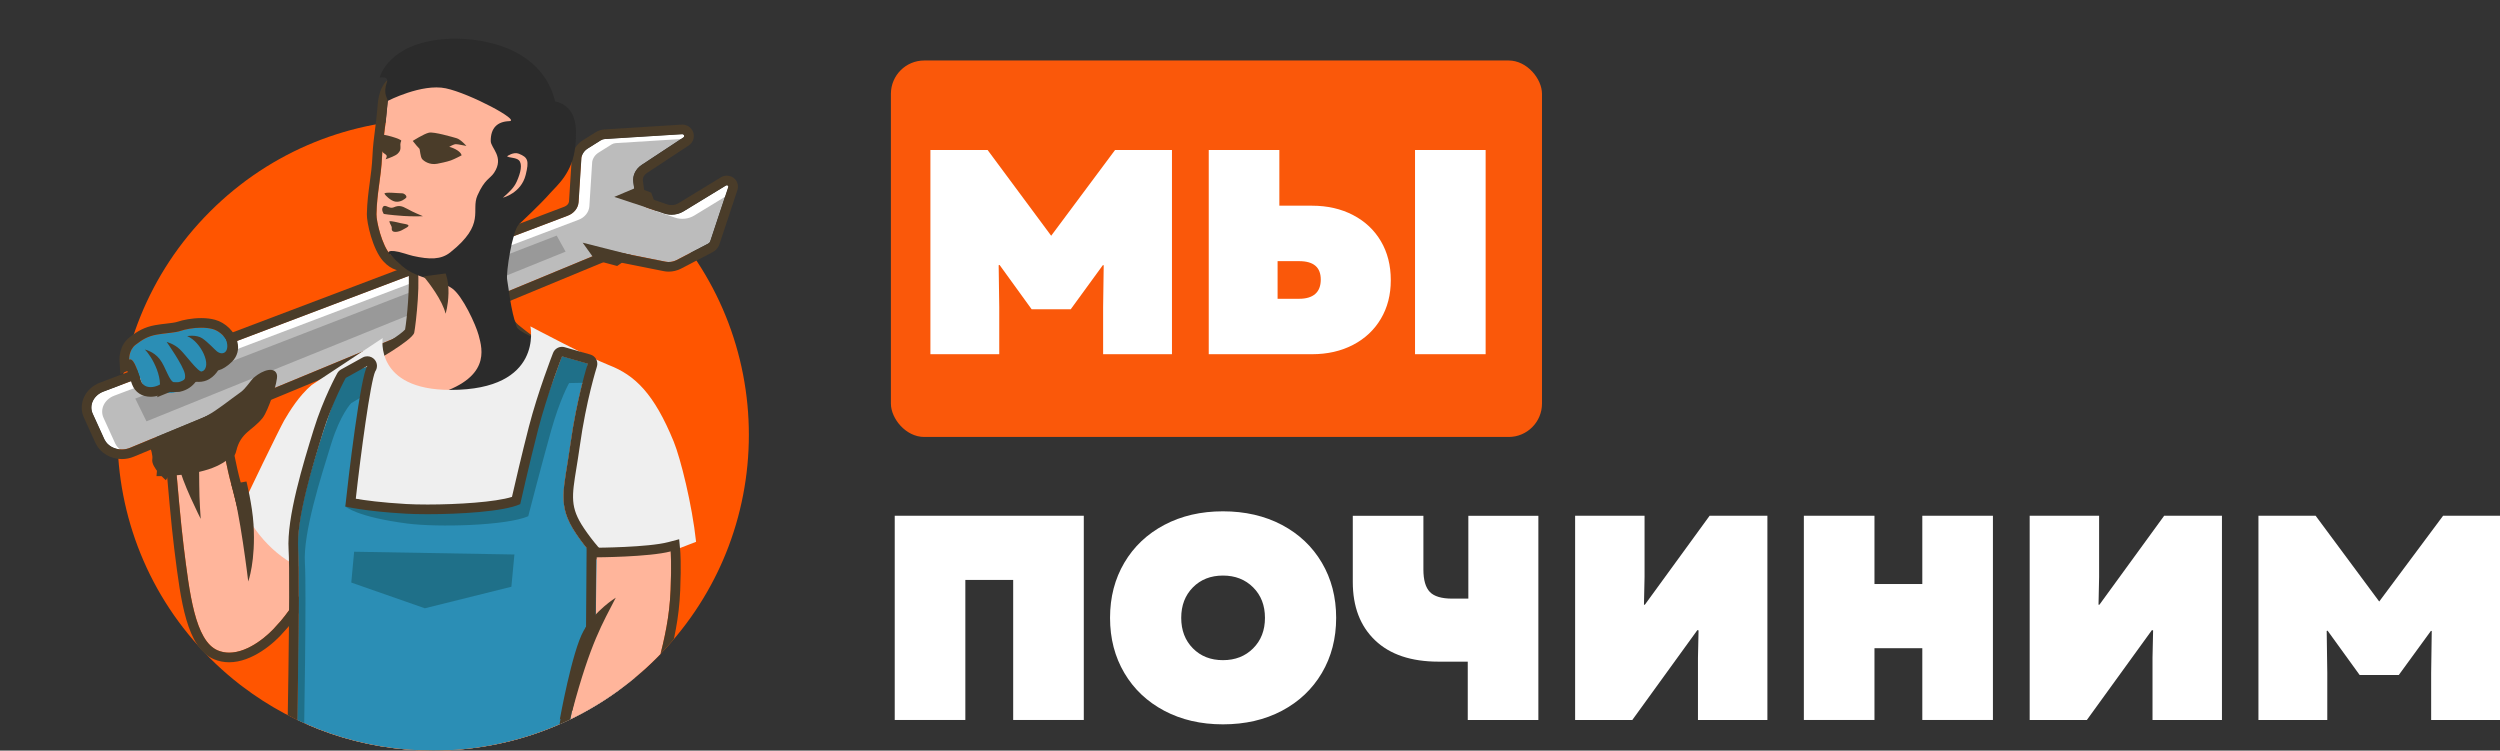 <?xml version="1.0" encoding="UTF-8"?> <svg xmlns="http://www.w3.org/2000/svg" xmlns:xlink="http://www.w3.org/1999/xlink" id="_Слой_2" data-name="Слой_2" viewBox="0 0 1104.66 331.66"><rect x="0" y="0" width="1104.66" height="331.66" fill="#333333" stroke="none"/><defs><style> .cls-1 { fill: #f50; } .cls-2 { fill: #1f7089; } .cls-3 { fill: #fff; } .cls-4 { fill: none; } .cls-5 { fill: #ffb59b; } .cls-6 { fill: #2b8eb5; } .cls-7 { fill: #4a3c29; } .cls-8 { fill: #2b2b2b; } .cls-9 { fill: #efefef; } .cls-10 { fill: #999; } .cls-11 { fill: #bcbcbc; } .cls-12 { clip-path: url(#clippath); } .cls-13 { fill: #fa580a; } </style><clipPath id="clippath"><path class="cls-4" d="M330.9,192.16c0,77.04-62.46,139.5-139.5,139.5-31.69,0-60.91-10.57-84.33-28.37-2.21-1.68-19.81,5.6-21.92,3.79-29.8-25.58-38.23-79.87-38.23-79.87-18.5-4.5-64.81-43.21-39.56-89.37C32.61,91.7,162.69,0,201.22,0c28.89,0,102.28,11.77,124.55,41.52,37.11,49.57,5.14,102.49,5.14,150.64Z"></path></clipPath></defs><g id="_Слой_1-2" data-name="Слой_1"><g><rect class="cls-13" x="393.66" y="26.73" width="287.69" height="166.35" rx="14.73" ry="14.73"></rect><g><path class="cls-3" d="M411.11,66.27h25.27l28.1,37.9,28.23-37.9h25.14v90.24h-30.42v-20.76l.26-18.57h-.39l-14.18,19.47h-17.28l-14.18-19.6-.39.13.26,18.57v20.76h-30.42v-90.24Z"></path><path class="cls-3" d="M534.1,66.27h31.2v24.62h14.44c6.79,0,12.83,1.38,18.11,4.13,5.29,2.75,9.39,6.6,12.31,11.54,2.92,4.94,4.38,10.68,4.38,17.21s-1.46,12.14-4.38,17.08c-2.92,4.94-7.03,8.79-12.31,11.54-5.29,2.75-11.32,4.12-18.11,4.12h-45.64v-90.24ZM574.06,132.02c3.09,0,5.46-.71,7.09-2.13,1.63-1.42,2.45-3.54,2.45-6.38,0-5.41-3.18-8.12-9.54-8.12h-9.54v16.63h9.54ZM625.25,66.27h31.2v90.24h-31.2v-90.24Z"></path></g><g class="cls-12"><circle class="cls-1" cx="191.4" cy="192.16" r="139.5" transform="translate(-79.82 191.62) rotate(-45)"></circle><g><path class="cls-5" d="M118.83,212.25s-5.95,9.79-11.92,19.73c-1.02-3.26-4.01-15.56-4.73-18.07-3.37-11.79-10.29-53.13-10.29-53.13l-16.74,11.79s3.51,48.83,6.04,69.03c2.53,20.2,4.96,41.59,15.07,45.8,10.1,4.21,21.95-6.14,26.16-11.19,7.92-7.97,28.96-43.01,28.96-43.01l-32.54-20.94Z"></path><path class="cls-7" d="M91.88,160.78s6.92,41.35,10.29,53.13c.72,2.51,3.71,14.81,4.73,18.07,5.97-9.94,11.92-19.73,11.92-19.73l32.54,20.94s-21.05,35.04-28.96,43.01c-3.52,4.23-12.41,12.18-21.13,12.18-1.69,0-3.38-.3-5.03-.98-10.1-4.21-12.54-25.6-15.07-45.8-2.53-20.2-6.04-69.03-6.04-69.03l16.74-11.79M94.96,153.41l-5.53,3.89-16.74,11.79-1.97,1.38.17,2.4c.04.49,3.55,49.17,6.06,69.25l.18,1.42c2.74,21.97,5.33,42.72,17.47,47.78,2.09.87,4.33,1.31,6.66,1.31,10.15,0,19.98-8.46,24.28-13.57,8.27-8.47,28.59-42.24,29.46-43.68l2.12-3.53-3.47-2.23-32.54-20.94-3.67-2.36-2.27,3.73c-.04.07-2.97,4.89-6.76,11.15-.18-.69-.35-1.37-.51-2.03-.76-3.01-1.36-5.38-1.66-6.43-3.26-11.42-10.12-52.26-10.19-52.67l-1.12-6.67h0Z"></path></g><path class="cls-7" d="M69.27,189.04s.49,17.39-.12,21.35c0,0,12.8.28,22.94-3,10.1-3.28,12.29-8.74,12.29-8.74l-11.66-22.09-23.45,12.49Z"></path><g><path class="cls-11" d="M45.75,173.02l205.05-77.68c2.78-1.01,4.67-3.37,4.86-6.01l1.25-19.66c.29-1.62,1.3-3.1,2.85-4.07l5.67-3.56c.58-.36,1.22-.57,1.87-.61l34.08-2.12c.89-.06,1.3.95.57,1.43l-18.39,12.12c-2.67,1.76-4.09,4.64-3.71,7.53l.65,4.96c.38,2.93,2.55,5.42,5.65,6.48l7.31,2.51c2.82.97,6.02.62,8.55-.92l18.76-11.44c.53-.32,1.21.11,1.03.65l-7.98,24.05c-.17.42-.46.75-.88.96l-14,7.3c-1.52.77-3.26,1.03-4.94.68l-23.05-4.59c-1.25-.22-2.46-.21-3.64.1-.52.09-.97.25-1.44.45L57.57,197.83c-4.33,1.85-9.45.21-11.34-3.54l-.16-.31-5.06-11.11c-1.77-3.8.36-8.22,4.74-9.85Z"></path><g><path class="cls-3" d="M293.47,94.33l-4.11-1.41c.49.28,1,.53,1.56.72l7.31,2.51c2.82.97,6.02.62,8.55-.92l13.61-8.3,1.43-4.3c.18-.54-.5-.98-1.03-.65l-18.76,11.44c-2.53,1.54-5.73,1.88-8.55.92Z"></path><path class="cls-3" d="M50.99,196.1l-.16-.31-5.06-11.11c-1.77-3.8.36-8.22,4.74-9.85l205.05-77.68c2.78-1.01,4.67-3.37,4.86-6.01l1.25-19.66c.29-1.62,1.3-3.1,2.85-4.07l5.67-3.56c.58-.36,1.22-.57,1.87-.61l28.81-1.8,1.08-.71c.72-.48.32-1.48-.57-1.43l-34.08,2.12c-.66.04-1.3.25-1.87.61l-5.67,3.56c-1.56.97-2.56,2.45-2.85,4.07l-1.25,19.66c-.19,2.63-2.08,4.99-4.86,6.01L45.75,173.02c-4.38,1.63-6.51,6.05-4.74,9.85l5.06,11.11.16.31c1.24,2.46,3.88,3.99,6.77,4.24-.84-.66-1.53-1.48-2.01-2.43Z"></path></g><path class="cls-7" d="M301.46,59.31c.84,0,1.21.96.5,1.43l-18.39,12.12c-2.67,1.76-4.09,4.64-3.71,7.53l.65,4.96c.38,2.93,2.55,5.42,5.65,6.48l7.31,2.51c1.06.36,2.17.54,3.27.54,1.85,0,3.69-.5,5.27-1.46l18.76-11.44c.13-.08.26-.11.39-.11.42,0,.78.35.64.76l-7.98,24.05c-.17.42-.46.75-.88.96l-14,7.3c-1.07.54-2.26.83-3.46.83-.5,0-.99-.05-1.49-.15l-23.05-4.59c-.56-.1-1.11-.15-1.66-.15-.67,0-1.33.08-1.99.25-.52.09-.97.25-1.44.45L57.57,197.83c-1.22.52-2.49.77-3.74.77-3.21,0-6.24-1.61-7.6-4.31l-.16-.31-5.06-11.11c-1.77-3.8.36-8.22,4.74-9.85l205.05-77.68c2.78-1.01,4.67-3.37,4.86-6.01l1.25-19.66c.29-1.62,1.3-3.1,2.85-4.07l5.67-3.56c.58-.36,1.22-.57,1.87-.61l34.08-2.12s.05,0,.07,0M301.46,55.06h0c-.11,0-.22,0-.33.01l-34.08,2.12c-1.36.08-2.7.52-3.87,1.25l-5.67,3.56c-2.52,1.57-4.27,4.09-4.78,6.92l-.04.24-.02.24-1.25,19.66c-.07.92-.9,1.85-2.08,2.28h-.02s-.02.02-.02.02L44.24,169.05c-3.34,1.24-6,3.74-7.28,6.86-1.18,2.87-1.11,5.98.19,8.76l5.04,11.08.05.1.05.1.15.28c2.04,4.02,6.5,6.62,11.38,6.62,1.87,0,3.68-.37,5.4-1.1l208.27-86.24c.34-.14.47-.18.57-.2l.16-.03.16-.04c.29-.08.58-.11.9-.11.27,0,.57.03.88.08l23,4.58c.73.15,1.52.24,2.32.24,1.84,0,3.7-.45,5.37-1.29h.03s.03-.03.03-.03l13.97-7.28c1.3-.66,2.29-1.73,2.87-3.11l.06-.15.05-.15,7.98-24.05c.48-1.46.24-3.07-.66-4.31-.92-1.28-2.42-2.04-4.02-2.04-.92,0-1.82.25-2.6.73l-18.76,11.44c-.88.54-1.97.84-3.06.84-.66,0-1.3-.1-1.9-.31l-7.31-2.51c-1.56-.54-2.64-1.69-2.81-3.01l-.65-4.96c-.16-1.26.54-2.58,1.84-3.43l18.39-12.12c1.88-1.24,2.71-3.5,2.07-5.62-.65-2.16-2.62-3.61-4.92-3.61h0Z"></path><polygon class="cls-10" points="64.72 186.17 59.77 176.12 245.98 104.1 249.91 111.19 64.72 186.17"></polygon><polygon class="cls-7" points="272.7 117.53 279.42 112.81 257.46 107.23 263 114.95 272.7 117.53"></polygon><polygon class="cls-7" points="290.68 93.35 271.42 87 281.54 82.73 287.75 85.12 290.68 93.35"></polygon></g><g><path class="cls-5" d="M227.72,151.79c-8.25-6.77-11.38-38.78-11.38-38.78l-6.79.64c.89-.53,1.76-1.12,2.58-1.81,4.36-3.69,6.65-9.21,8.79-14.51,3.58-8.89,11.8-10.18,15.38-19.06,2.34-5.8.09-19.64-1.29-25.73-1.82-8.02-9.62-13.24-17.35-16.03-11.33-4.1-31.57-6.96-42.18.73-3.79,2.75-4.16,6.88-4.5,11.24-.6,7.72-1.79,12.93-2.14,20.67-.43,9.64-2.26,15.88-2.47,25.54-.07,3.14,2.42,13.74,6.12,17.85,3.48,3.87,6.34,2.87,11.5,3.53,2.28,5.65-3.5,26.62-4.2,30.07-.7,3.45-18.91,18.75-18.91,18.75l3.35,27.49,35.92,11.94,65.83-35.33s-29.99-10.43-38.24-17.2Z"></path><path class="cls-7" d="M194.23,32.41c8.45,0,17.25,1.86,23.41,4.09,7.73,2.79,15.53,8.01,17.35,16.03,1.39,6.09,3.63,19.94,1.29,25.73-3.58,8.89-11.8,10.18-15.38,19.06-2.14,5.3-4.43,10.82-8.79,14.51-.82.69-1.68,1.28-2.58,1.81l6.79-.64s1.68,27.01,9.93,33.78c8.25,6.77,28.06,20.52,28.06,20.52l-54.2,37-35.92-11.94-.67-31.47s18.82-10.47,19.52-13.92c.7-3.45,3.19-25.28.91-30.93-5.16-.66-8.02.34-11.5-3.53-3.7-4.11-6.18-14.71-6.12-17.85.2-9.65,2.03-15.89,2.47-25.54.35-7.74,1.54-12.95,2.14-20.67.34-4.37.71-8.49,4.5-11.24,4.84-3.51,11.68-4.82,18.77-4.82M194.23,28.16h0c-8.96,0-16.12,1.89-21.27,5.63-5.43,3.94-5.88,9.72-6.24,14.36-.26,3.28-.63,6.15-.99,8.93-.47,3.62-.96,7.36-1.16,11.88-.2,4.35-.68,7.91-1.19,11.68-.57,4.23-1.17,8.61-1.28,13.96-.08,3.81,2.56,15.62,7.21,20.78,3.82,4.24,7.5,4.45,11.07,4.65.04,0,.08,0,.12,0,.63,6.38-.68,20.85-1.51,25.57-1.81,2.12-10.32,7.58-17.53,11.59l-2.24,1.25.05,2.56.67,31.47.06,3,2.85.95,35.92,11.94,2,.66,1.74-1.19,54.2-37,5.1-3.48-5.07-3.52c-.2-.14-19.76-13.74-27.79-20.32-4.71-3.86-7.74-20.31-8.39-30.76l-.26-4.22c1.95-3.21,3.32-6.62,4.53-9.61,1.41-3.49,3.78-5.53,6.52-7.9,3.13-2.7,6.68-5.76,8.86-11.16,3.32-8.23-.63-26.24-1.09-28.27-2.55-11.22-13.66-16.77-20.05-19.09-7.53-2.72-16.82-4.35-24.86-4.35h0Z"></path><path class="cls-8" d="M254.23,64.49c.81-8.63.55-17.42-8.92-19.71-6.31-25.24-35.22-28.6-48.75-27.53-25.37,1.99-28.79,17.08-28.79,17.08,0,0,4.25-1.03,3.13,2.23-1.84,5.38.69,6.99.37,8.05,0,0,15.13-7.83,25.74-5.58,10.61,2.26,33.24,14.33,28.03,14.5-5.21.17-8.25,2.95-8.2,8.78.03,3.16,6.15,7.03,1.46,14.06-1.76,2.64-4.09,2.71-7.32,9.96-3.03,6.8,3.81,12.59-12.01,25.18-4.12,3.28-9.14,3.21-16.49,1.57-1.43-.35-2.64-.74-3.46-1-8.27-2.61-8.13-.2-6.57.44,0,0,.75,1.15,5.46,5.21,6.49,5.61,16.42,5.82,21.88,9.71,4.63,3.3,10.49,16.11,11.7,20.64,1.71,6.41,5.5,19.23-19.81,26.51,0,0,25.79-.3,30.74-.55,21.04-1.03,25.7-15.73,27.49-17.95-.81-1.8-20.39-8.34-21.59-11.63-2.73-7.51-3.62-17.86-4.21-20.72-.65-3.18,2.33-21.72,5.08-24.5,1.08-1.09,9.42-8.77,13.97-13.97,2.82-3.22,9.93-8.81,11.05-20.79ZM232.28,77.29c-2.02,8.11-10.08,10.07-10.08,10.07,2.69-2.39,4.81-4.24,6.09-7.06,1.82-4.02,2.66-7.86.97-9.5-1.28-1.25-4.3-.99-5.21-1.75,0,0,2.83-2.08,5.2-1.13,4.08,1.63,4.58,3.13,3.03,9.38Z"></path><path class="cls-7" d="M203.97,68.64s-3.03,1.61-4.72,2.23c-1.69.62-5.31,1.36-6.13,1.5-3.28.58-5.7-1.08-6.57-2.06-.87-.98-.95-4.42-1.26-4.64-.31-.22-2.09-2.32-2.91-3.4,0,0,4.96-3.18,7.17-3.65,2.21-.48,10.39,1.93,12.21,2.45,1.82.52,4.33,3.41,4.33,3.41-.31.02-3.64-.8-4.66-.78-1.02.01-2.93,1.18-2.93,1.18,0,0,1.22.25,2.69,1.02,2.73,1.43,2.77,2.73,2.77,2.73Z"></path><path class="cls-7" d="M177.56,85.41c1.03-.07,2.55,1.26,1.85,2.01-.38.41-2.42,2.09-4.78,1.66-2.04-.37-4.43-2.8-4.72-3.43-.47-1.03,6.62-.17,7.65-.24Z"></path><path class="cls-7" d="M169.59,94.53s-1.34-1.81-.33-3.16c.99-1.32,2.74,1.1,4.66.26,2.23-.97,3.56-.71,5.96.62,3.28,1.83,5.74,2.69,7.02,3.29,0,0-4.45.18-8.59-.11-6.4-.45-8.73-.9-8.73-.9Z"></path><path class="cls-7" d="M180.43,99.55c.5.56-1.82,1.56-2.81,2.14-.99.58-4.79,1.78-4.52-.84.1-1.03-.75-1.63-1.01-2.82-.02-.09-.02-.18-.02-.28.99-.17,3.95.62,4.7.8,1.83.44,3.18.43,3.68.99Z"></path><path class="cls-7" d="M168.79,66.79c-1.66-.31-2.66-1.6-2.66-1.6.97-.14,2.34-.39,2.37-1.14-.05-1.59-.33-3.13-.76-4.58,1.33-.49,9.9,2.02,9.55,2.76-1.09,2.29.73,3.54-1.61,5.7-.99.92-3.4,1.82-5.29,2.46.18-.37.33-.68.4-.87.53-1.37-1.27-1.36-2-2.73Z"></path></g><path class="cls-9" d="M270.51,251.56c-.04-1.03.73-2.32,1.73-2.27,10.79.55,24.48-5.85,35.33-9.88-1.74-16.43-6.88-36.94-9.87-44.26-8.71-21.3-17.14-29.35-28.56-33.79-9.12-3.54-34.77-17.15-34.77-17.15,0,0,5.93,28.08-35.27,28.08-33.66,0-30.01-22.91-30.01-22.91l-31.36,20.74c-1.41,1.18-2.79,2.56-4.16,4.12-2.05,2.34-4.05,5.1-6.02,8.24-.66,1.05-1.31,2.14-1.97,3.27-1.96,3.39-16.9,34.14-18.46,37.99,6.11,14.75,19.55,25.9,29.02,28.01,4.3-4.37,2.69,7.39,3.91,4.69,0,0-6.65,113.65-9.31,111.97-.02,1.04,146.48,3.99,146.48,3.99,0,0-5.74-95.9-6.71-120.84Z"></path><g><path class="cls-6" d="M57.06,158.92c2.2-.97,3.86,5.6,5.3,9.46,1.53,4.1,6.15,5.71,8.7,3.23,0,0,1.3,2.82,5.79,1.85,4.57-.99,6.88-4.66,6.88-4.66,0,0,3.6-.92,6.1-2.43,2.51-1.51,3.91-6.8,3.91-6.8,0,0,1.99.99,5.83-2.8,3.78-3.72-.7-10.03-5.65-11.38-4.69-1.28-11.14-.19-13.93.76-2.76.94-6.61.97-10.67,1.7-3.97.71-6.33,2.15-9.41,4.5-3.09,2.37-2.85,6.57-2.85,6.57Z"></path><path class="cls-7" d="M88.95,144.8c1.72,0,3.44.17,4.97.58,4.96,1.36,9.43,7.66,5.65,11.38-2.53,2.49-4.25,2.92-5.14,2.92-.46,0-.7-.12-.7-.12,0,0-.9,2.76-3.4,4.27-.79.48-1.68.64-2.52.64-1.84,0-3.48-.77-3.48-.77,0,0-1.03,4.21-5.6,5.2-1.17.07-2.16.09-2.99.09-2.49,0-3.54-.22-3.54-.22-1.35,1.32-3.6,2.28-5.65,2.28-1.82,0-3.47-.75-4.19-2.68-1.34-3.59-2.87-9.56-4.86-9.56-.14,0-.29.03-.44.1,0,0-.24-4.19,2.85-6.57,3.07-2.36,5.44-3.79,9.41-4.5,4.06-.73,7.91-.75,10.67-1.7,1.88-.64,5.42-1.35,8.96-1.35M88.95,140.55c-4.23,0-8.21.85-10.34,1.58-1.23.42-3.11.63-5.1.86-1.5.17-3.2.36-4.95.68-4.71.85-7.69,2.59-11.24,5.31-4.75,3.64-4.55,9.53-4.51,10.19l.36,6.12,3.09-1.36c.45,1.12.93,2.53,1.24,3.45.3.88.58,1.72.87,2.49,1.27,3.41,4.33,5.44,8.17,5.44,2.39,0,4.88-.78,6.91-2.12.62.04,1.37.07,2.28.07,1,0,2.09-.03,3.23-.1l.33-.02.32-.07c3.25-.7,5.47-2.51,6.89-4.4.41.05.84.07,1.29.07,1.76,0,3.34-.42,4.72-1.25,1.79-1.08,3.03-2.53,3.86-3.8,2-.52,4.07-1.82,6.16-3.88,2.35-2.32,3.21-5.54,2.35-8.84-1.16-4.43-5.21-8.41-9.87-9.68-1.78-.49-3.83-.74-6.09-.74h0Z"></path><path class="cls-7" d="M69.34,175.55c4.23-7.12-2.46-18.45-5.36-21.1,0,0,3.85.79,6.51,4.14,2.84,3.58,4.21,10.11,6.63,10.43,2.47.33,5.29,0,4.55-3.86-.7-3.67-8.03-14.07-8.03-14.07,0,0,3.18.8,5.72,3.16,2.67,2.47,8.36,10.56,9.92,9.89,4.78-2.05-.49-13.21-6.57-15.61,0,0,4.01-.81,6.71.99,2.37,1.58,5.57,5.07,6.44,5.75,2.82,2.2,6.19,0,3.73-6.07-1.4-5.83,2.5-2.35,2.5-2.35,0,0,4.56,3.32-2.28,11.53-7.18,8.62-14.13,10.53-14.13,10.53l-16.33,6.63Z"></path></g><path class="cls-7" d="M112.15,166.85c-1.21,1.03-3.52,4.83-5.81,6.44-4.6,3.24-10.24,7.87-14.62,10.23-1.2.65-21.17,12.27-26.1,12.1,1.2,3.01,1.95,5.7,1.67,7.33-.6,3.53,5.98,9.24,5.98,9.24l4.75-7.48c12.22-6.71,24.4,2.99,26.33-5.32,1.95-8.42,7.18-9.04,11.7-14.73,2.44-3.08,6.9-16.27,6.33-18.99-.8-3.79-6.09-2.35-10.22,1.17Z"></path><path class="cls-7" d="M109.69,256.97s-3.75-31.61-7.52-43.06l6.73-1.16s2.59,10.33,3.12,18.91c1.01,16.29-2.34,25.31-2.34,25.31Z"></path><path class="cls-7" d="M79.23,205.88c.65,6,9.46,23.39,9.46,23.39,0,0-.65-8.49-.65-15.11s-.27-12.2-.27-12.2l-8.54,3.92Z"></path><path class="cls-1" d="M163.06,161.9c-2.98,3.62-7.67,45.54-8.89,57.38,0,0,4.77,3.08,23.22,4.05,11.63.61,41.23.41,50.89-3.78,0,0,3.78-19.72,9.54-34.03,5.76-14.31,10.52-28.01,10.52-28.01l11.36,3.24s-4.8,14.8-7.75,36.04c-2.74,19.67-6.02,26.2,2.52,38.95,8.54,12.75,19.61,21.63,19.61,21.63,0,0,3.46,17.18,5.4,33.49,1.61,13.55,3.3,48.54,3.3,48.54,0,0-55.63,6.73-86.28,5.34-30-1.37-65.52-2.49-65.52-2.49,0,0,1.68-86.06.8-99.6-.88-13.55,6.16-37.92,11.93-51.64,5.78-13.72,8.28-25.82,8.28-25.82l11.06-3.26Z"></path><path class="cls-6" d="M163.06,161.9c-2.98,3.62-7.67,45.54-8.89,57.38,0,0,4.77,3.08,23.22,4.05,11.63.61,41.23.41,50.89-3.78,0,0,3.78-19.72,9.54-34.03,5.76-14.31,10.52-28.01,10.52-28.01l11.36,3.24s-4.8,14.8-7.75,36.04c-2.74,19.67-6.02,26.2,2.52,38.95,8.54,12.75,19.61,21.63,19.61,21.63,0,0,3.46,17.18,5.4,33.49,1.61,13.55,3.3,48.54,3.3,48.54,0,0-55.63,6.73-86.28,5.34-30-1.37-65.52-2.49-65.52-2.49,0,0,1.68-86.06.8-99.6-.88-13.55,6.16-37.92,11.93-51.64,5.78-13.72,8.28-25.82,8.28-25.82l11.06-3.26Z"></path><g><path class="cls-2" d="M152.58,223.78s4.83,4.61,27.37,7.55c13.47,1.76,43.8.97,53.46-3.22,0,0,5.92-22.96,10.1-37.81,3.99-14.16,7.95-21.03,7.95-21.03l7.08-.14c.87-3.2,1.16-8.39,1.16-8.39l-11.36-3.24s-4.76,13.7-10.52,28.01c-5.76,14.31-9.54,34.03-9.54,34.03-9.66,4.19-39.26,4.4-50.89,3.78-10.4-.55-16.45-1.76-19.75-2.72-.21,1.94-4.92,1.87-5.06,3.17Z"></path><path class="cls-2" d="M134.04,342.33c.36-19.93,1.42-82.1.69-93.44-.88-13.55,7.16-38.34,11.55-52.57,4.12-13.35,8.91-18.18,8.91-18.18l5.81-3.49c.81-4.07,1.37-11.91,2.06-12.75l-11.06,3.26s-4.72,11.94-9.3,25.87c-4.65,14.15-11.79,38.05-10.92,51.59.88,13.54-.8,99.6-.8,99.6,0,0,1.11.04,3.06.1Z"></path></g><path class="cls-7" d="M248.34,157.5l11.36,3.24s-4.8,14.8-7.75,36.04c-2.74,19.67-6.02,26.2,2.52,38.95,8.54,12.75,19.61,21.63,19.61,21.63,0,0,3.46,17.18,5.4,33.49,1.61,13.55,3.3,48.54,3.3,48.54,0,0-45.66,5.53-77.04,5.53-3.26,0-6.35-.06-9.24-.19-30-1.37-65.52-2.49-65.52-2.49,0,0,1.68-86.06.8-99.6-.88-13.55,6.52-37.36,10.92-51.59,4.11-13.31,10.07-24.06,10.07-24.06l9.56-5.3c-2.98,3.62-8.53,50.28-9.75,62.11,0,0,8.28,2.12,26.73,3.18,2.49.14,5.83.23,9.62.23,13.82,0,33.71-1.1,40.94-4.46,0,0,4.08-18.15,7.94-33.09,3.97-15.35,10.53-32.13,10.53-32.13M248.34,153.25c-1.71,0-3.31,1.04-3.96,2.7-.27.69-6.7,17.19-10.69,32.62-3.04,11.77-6.25,25.67-7.47,30.99-7.36,2.31-23.93,3.37-37.29,3.37-3.58,0-6.91-.08-9.38-.22-11.04-.63-18.37-1.66-22.34-2.34,2.13-19.45,6.51-51.89,8.58-56.24,1.1-1.56,1.03-3.69-.21-5.17-.83-1-2.04-1.53-3.27-1.53-.7,0-1.41.17-2.06.53l-9.56,5.3c-.7.39-1.27.96-1.66,1.66-.25.46-6.22,11.3-10.41,24.87l-.11.35c-4.45,14.42-11.91,38.55-10.99,52.77.85,13.21-.79,98.39-.81,99.25-.05,2.33,1.79,4.26,4.12,4.33.35.01,35.83,1.14,65.46,2.49,2.84.13,6.01.2,9.43.2,31.27,0,77.09-5.5,77.55-5.56,2.21-.27,3.84-2.2,3.74-4.43-.07-1.43-1.72-35.3-3.33-48.84-1.94-16.29-5.42-33.65-5.45-33.83-.2-.98-.73-1.85-1.51-2.48-.1-.08-10.69-8.66-18.73-20.68-6.13-9.15-5.35-13.94-3.26-26.76.44-2.71.94-5.78,1.42-9.23,2.86-20.57,7.54-35.18,7.58-35.32.35-1.1.25-2.29-.29-3.31s-1.48-1.77-2.59-2.09l-11.36-3.24c-.39-.11-.78-.16-1.17-.16h0Z"></path><path class="cls-5" d="M263.69,243.17l-.5,34.49s-8.53,22.59-13.05,50.19c-3.64,22.26-5.52,34.5-5.52,34.5l16.06,13.17s27.1-70.26,30.11-82.18c3.01-11.92,5.02-20.7,5.52-32.62.35-8.34.16-16.45,0-20.58-10.82,1.65-21.68,2.75-32.63,3.02Z"></path><path class="cls-7" d="M296.33,243.65s.48,5.15-.02,17.07c-.5,11.92-2.51,20.7-5.52,32.62-3.01,11.92-30.11,82.18-30.11,82.18l-16.06-13.17s1.88-12.24,5.52-34.5c4.52-27.6,13.05-50.19,13.05-50.19l.23-31.4s23.38-.1,32.91-2.61M300.1,238.27l-4.85,1.28c-8.9,2.34-31.62,2.47-31.85,2.47l-4.2.02-.03,4.2-.22,30.66c-1.52,4.16-8.86,25-13,50.28-3.6,22.03-5.51,34.42-5.53,34.55l-.37,2.39,1.87,1.54,16.06,13.17,4.55,3.73,2.12-5.49c1.11-2.88,27.22-70.64,30.26-82.67,2.98-11.78,5.12-21.08,5.65-33.48.51-12.07.03-17.42,0-17.65l-.46-5h0Z"></path><path class="cls-7" d="M252.9,314.03c8.09-30.29,13.41-38.61,19.19-49.94,0,0-9.13,5.58-14.23,14.66-5.11,9.08-10.51,39.21-10.51,39.21l5.55-3.93Z"></path><polygon class="cls-2" points="156.48 243.79 227.3 245.01 225.96 259.26 187.72 268.78 155.22 257.41 156.48 243.79"></polygon><path class="cls-7" d="M187.19,122.12c2.28,2.77,8.32,10.58,9.69,16.49,0,0,1.14-3.31,1.29-8.99.14-5.5-1.26-8.79-1.26-8.79l-9.72,1.28Z"></path></g></g><g><path class="cls-3" d="M395.35,227.89h83.54v90.24h-31.2v-61.88h-21.14v61.88h-31.2v-90.24Z"></path><path class="cls-3" d="M514.47,314.07c-7.56-4-13.45-9.56-17.66-16.7-4.21-7.13-6.32-15.25-6.32-24.37s2.11-17.23,6.32-24.37c4.21-7.13,10.1-12.7,17.66-16.7,7.56-4,16.2-6,25.91-6s18.48,2,26.04,6c7.56,4,13.45,9.56,17.66,16.7,4.21,7.13,6.32,15.26,6.32,24.37s-2.11,17.23-6.32,24.37c-4.21,7.13-10.1,12.7-17.66,16.7-7.56,4-16.24,5.99-26.04,5.99s-18.35-2-25.91-5.99ZM527.1,286.48c3.44,3.48,7.86,5.22,13.28,5.22s9.86-1.74,13.34-5.22,5.22-7.97,5.22-13.47-1.74-9.99-5.22-13.47c-3.48-3.48-7.93-5.22-13.34-5.22s-9.84,1.74-13.28,5.22c-3.44,3.48-5.16,7.97-5.16,13.47s1.72,9.99,5.16,13.47Z"></path><path class="cls-3" d="M607.61,282.94c-6.58-6.27-9.86-14.87-9.86-25.78v-29.26h31.2v23.72c0,4.64.95,7.95,2.84,9.93,1.89,1.98,5.2,2.96,9.93,2.96h7.09v-36.61h30.94v90.24h-31.2v-25.78h-12.89c-12.12,0-21.47-3.14-28.04-9.41Z"></path><path class="cls-3" d="M695.99,227.89h30.68v27.07l-.26,12.25h.39l28.62-39.32h25.53v90.24h-30.68v-27.46l.26-12.12-.52-.13-28.75,39.71h-25.27v-90.24Z"></path><path class="cls-3" d="M849.4,286.42h-21.14v31.71h-31.2v-90.24h31.2v30.17h21.14v-30.17h31.2v90.24h-31.2v-31.71Z"></path><path class="cls-3" d="M896.84,227.89h30.68v27.07l-.26,12.25h.39l28.62-39.32h25.53v90.24h-30.68v-27.46l.26-12.12-.52-.13-28.75,39.71h-25.27v-90.24Z"></path><path class="cls-3" d="M997.92,227.89h25.27l28.1,37.9,28.23-37.9h25.14v90.24h-30.42v-20.76l.26-18.57h-.39l-14.18,19.47h-17.28l-14.18-19.6-.39.13.26,18.57v20.76h-30.42v-90.24Z"></path></g></g></svg> 